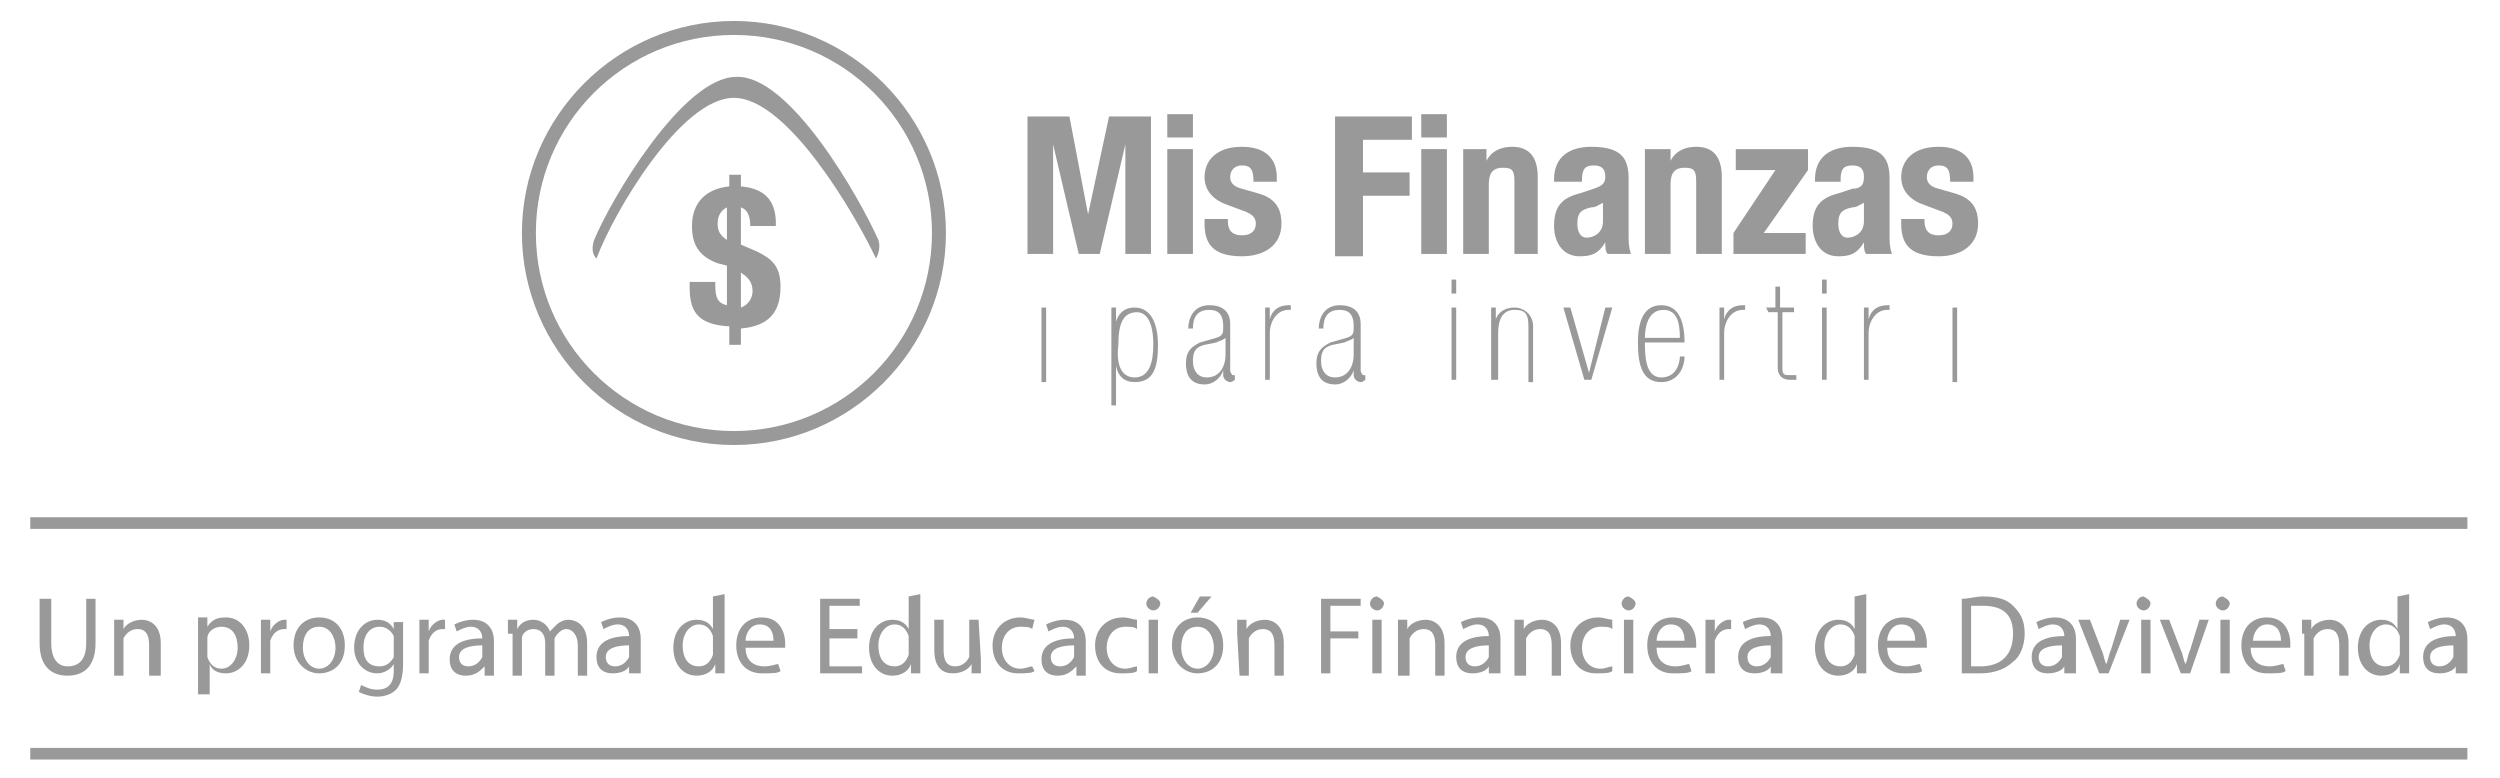 <?xml version="1.0" encoding="utf-8"?>
<!-- Generator: Adobe Illustrator 22.0.1, SVG Export Plug-In . SVG Version: 6.00 Build 0)  -->
<svg version="1.1" id="Isolation_Mode" xmlns="http://www.w3.org/2000/svg" xmlns:xlink="http://www.w3.org/1999/xlink" x="0px"
	 y="0px" viewBox="0 0 107.3 33.4" style="enable-background:new 0 0 107.3 33.4;" xml:space="preserve">
<style type="text/css">
	.st0{fill:#999999;}
</style>
<g>
	<g>
		<g>
			<path class="st0" d="M44.1,5h1.8l0.8,4.2l0,0L47.6,5h1.8v5.9h-1.1V6.2l0,0l-1.1,4.7h-0.9l-1.1-4.7l0,0v4.7h-1.1
				C44.1,10.9,44.1,5,44.1,5z"/>
			<path class="st0" d="M50.1,4.9h1.1v1h-1.1V4.9z M50.1,6.4h1.1v4.5h-1.1V6.4z"/>
			<path class="st0" d="M52.7,9.4v0.1c0,0.4,0.2,0.6,0.6,0.6c0.4,0,0.6-0.2,0.6-0.5s-0.2-0.4-0.4-0.5l-0.8-0.3c-0.6-0.2-1-0.6-1-1.2
				c0-0.7,0.5-1.3,1.6-1.3c1,0,1.5,0.5,1.5,1.3v0.2h-1c0-0.5-0.1-0.7-0.5-0.7c-0.3,0-0.5,0.2-0.5,0.5c0,0.2,0.1,0.4,0.5,0.5L54,8.3
				c0.7,0.2,1,0.6,1,1.3c0,0.9-0.7,1.4-1.7,1.4c-1.3,0-1.6-0.6-1.6-1.4V9.4H52.7z"/>
			<path class="st0" d="M57.3,5h3.3v1h-2.1v1.4h2v1h-2V11h-1.2V5z"/>
			<path class="st0" d="M61,4.9h1.1v1H61V4.9z M61,6.4h1.1v4.5H61V6.4z"/>
			<path class="st0" d="M62.7,6.4h1.1v0.5l0,0c0.2-0.4,0.6-0.6,1.1-0.6c0.7,0,1.1,0.4,1.1,1.3v3.3h-1V7.8c0-0.5-0.1-0.6-0.5-0.6
				s-0.6,0.2-0.6,0.7v3h-1.1V6.4H62.7z"/>
			<path class="st0" d="M66.7,7.8V7.7c0-1,0.7-1.4,1.6-1.4c1.4,0,1.6,0.6,1.6,1.4V10c0,0.4,0,0.6,0.1,0.9h-1
				c-0.1-0.1-0.1-0.3-0.1-0.5l0,0c-0.3,0.5-0.6,0.6-1.1,0.6c-0.8,0-1.1-0.7-1.1-1.3c0-0.8,0.3-1.2,1.1-1.4l0.6-0.2
				c0.3-0.1,0.5-0.2,0.5-0.5s-0.1-0.5-0.5-0.5s-0.5,0.2-0.5,0.6v0.1H66.7z M68.8,8.7c-0.2,0.1-0.3,0.2-0.5,0.2
				c-0.5,0.1-0.6,0.3-0.6,0.7c0,0.3,0.1,0.6,0.4,0.6s0.7-0.2,0.7-0.7V8.7z"/>
			<path class="st0" d="M70.6,6.4h1.1v0.5l0,0c0.2-0.4,0.6-0.6,1.1-0.6c0.7,0,1.1,0.4,1.1,1.3v3.3h-1.1V7.8c0-0.5-0.1-0.6-0.5-0.6
				s-0.6,0.2-0.6,0.7v3h-1.1V6.4z"/>
			<path class="st0" d="M74.4,10l1.8-2.7h-1.7V6.4h3.1v0.9L75.7,10h1.8v0.9h-3.1V10z"/>
			<path class="st0" d="M77.9,7.8V7.7c0-1,0.7-1.4,1.6-1.4c1.4,0,1.6,0.6,1.6,1.4V10c0,0.4,0,0.6,0.1,0.9h-1.1
				C80,10.8,80,10.6,80,10.4l0,0c-0.3,0.5-0.6,0.6-1.1,0.6c-0.8,0-1.1-0.7-1.1-1.3c0-0.8,0.3-1.2,1.1-1.4l0.6-0.2
				c0.4,0,0.5-0.2,0.5-0.5s-0.1-0.5-0.5-0.5S79,7.3,79,7.7v0.1C79,7.8,77.9,7.8,77.9,7.8z M80,8.7c-0.2,0.1-0.3,0.2-0.5,0.2
				C79,9,78.9,9.2,78.9,9.6c0,0.3,0.1,0.6,0.4,0.6S80,10,80,9.5V8.7z"/>
			<path class="st0" d="M82.6,9.4v0.1c0,0.4,0.2,0.6,0.6,0.6s0.6-0.2,0.6-0.5s-0.2-0.4-0.4-0.5l-0.8-0.3c-0.6-0.2-1-0.6-1-1.2
				c0-0.7,0.5-1.3,1.6-1.3c1,0,1.5,0.5,1.5,1.3v0.2h-1c0-0.5-0.1-0.7-0.5-0.7c-0.3,0-0.5,0.2-0.5,0.5c0,0.2,0.1,0.4,0.5,0.5l0.7,0.2
				c0.7,0.2,1,0.6,1,1.3c0,0.9-0.7,1.4-1.7,1.4c-1.3,0-1.6-0.6-1.6-1.4V9.4H82.6z"/>
		</g>
		<g>
			<path class="st0" d="M47.7,13.2h0.2v0.6l0,0c0.1-0.3,0.3-0.6,0.8-0.6c0.7,0,1,0.7,1,1.6c0,1-0.2,1.6-1,1.6
				c-0.4,0-0.7-0.2-0.8-0.7l0,0v1.7h-0.2V13.2z M48.7,16.2c0.6,0,0.8-0.6,0.8-1.4c0-1-0.3-1.4-0.7-1.4c-0.6,0-0.8,0.5-0.8,1.4
				C47.9,15.6,48.1,16.2,48.7,16.2z"/>
			<path class="st0" d="M52.8,15.9c0,0.1,0.1,0.2,0.1,0.2c0.1,0,0.1,0,0.1,0v0.2c0,0-0.1,0.1-0.2,0.1c-0.1,0-0.3-0.1-0.3-0.3v-0.2
				l0,0c-0.1,0.3-0.4,0.6-0.8,0.6c-0.6,0-0.8-0.4-0.8-0.9s0.2-0.7,0.6-0.9l0.7-0.2c0.3-0.1,0.3-0.2,0.3-0.5c0-0.6-0.3-0.7-0.6-0.7
				c-0.5,0-0.7,0.3-0.7,0.8H51c0-0.4,0.2-1,0.9-1s0.9,0.4,0.9,0.8V15.9z M52.6,14.5L52.6,14.5c-0.1,0.1-0.2,0.1-0.4,0.2l-0.5,0.1
				c-0.4,0.1-0.5,0.3-0.5,0.7s0.2,0.7,0.6,0.7c0.5,0,0.8-0.4,0.8-1C52.6,15.2,52.6,14.5,52.6,14.5z"/>
			<path class="st0" d="M54.3,13.2h0.2v0.5l0,0c0.1-0.4,0.4-0.6,0.8-0.6h0.1v0.2h-0.1c-0.5,0-0.8,0.5-0.8,1v2h-0.2V13.2z"/>
			<path class="st0" d="M58.4,15.9c0,0.1,0.1,0.2,0.1,0.2c0.1,0,0.1,0,0.1,0v0.2c0,0-0.1,0.1-0.2,0.1c-0.1,0-0.3-0.1-0.3-0.3v-0.2
				l0,0c-0.1,0.3-0.4,0.6-0.8,0.6c-0.6,0-0.8-0.4-0.8-0.9s0.2-0.7,0.6-0.9l0.7-0.2c0.3-0.1,0.3-0.2,0.3-0.5c0-0.6-0.3-0.7-0.6-0.7
				c-0.5,0-0.7,0.3-0.7,0.8h-0.2c0-0.4,0.2-1,0.9-1s0.9,0.4,0.9,0.8V15.9z M58.1,14.5L58.1,14.5c-0.1,0.1-0.2,0.1-0.4,0.2l-0.5,0.1
				c-0.4,0.1-0.5,0.3-0.5,0.7s0.2,0.7,0.6,0.7c0.5,0,0.8-0.4,0.8-1C58.1,15.2,58.1,14.5,58.1,14.5z"/>
			<path class="st0" d="M62.3,12h0.2v0.6h-0.2V12z M62.3,13.2h0.2v3.1h-0.2V13.2z"/>
			<path class="st0" d="M64,13.2h0.2v0.5l0,0c0.1-0.3,0.4-0.5,0.8-0.5s0.8,0.3,0.8,0.8v2.4h-0.2V14c0-0.6-0.2-0.7-0.6-0.7
				c-0.5,0-0.7,0.4-0.7,1v2H64V13.2z"/>
			<path class="st0" d="M68,16.3l-0.9-3.1h0.3l0.8,2.8l0,0l0.7-2.8h0.3l-0.9,3.1H68z"/>
			<path class="st0" d="M70.6,14.7c0,0.5,0,1.5,0.7,1.5s0.8-0.7,0.8-0.9h0.2c0,0.5-0.3,1.1-1,1.1c-0.8,0-1-0.7-1-1.7s0.3-1.6,1-1.6
				s1,0.6,1,1.6C72.3,14.7,70.6,14.7,70.6,14.7z M72.1,14.5c0-0.6-0.1-1.2-0.7-1.2c-0.7,0-0.8,0.8-0.8,1.2H72.1z"/>
			<path class="st0" d="M73.7,13.2H74v0.5l0,0c0.1-0.4,0.4-0.6,0.8-0.6h0.1v0.2h-0.1c-0.5,0-0.8,0.5-0.8,1v2h-0.2v-3.1H73.7z"/>
			<path class="st0" d="M75.8,13.2h0.4v-0.9h0.2v0.9H77v0.2h-0.5v2.4c0,0.3,0.1,0.3,0.3,0.3c0.1,0,0.2,0,0.3,0v0.2
				c-0.1,0-0.2,0-0.3,0c-0.3,0-0.5-0.2-0.5-0.5v-2.4h-0.4L75.8,13.2L75.8,13.2z"/>
			<path class="st0" d="M78.2,12h0.2v0.6h-0.2V12z M78.2,13.2h0.2v3.1h-0.2V13.2z"/>
			<path class="st0" d="M80,13.2h0.2v0.5l0,0c0.1-0.4,0.4-0.6,0.8-0.6h0.1v0.2H81c-0.5,0-0.8,0.5-0.8,1v2H80V13.2z"/>
		</g>
		<g>
			<rect x="44.7" y="13.2" class="st0" width="0.2" height="3.2"/>
		</g>
		<g>
			<rect x="83.8" y="13.2" class="st0" width="0.2" height="3.2"/>
		</g>
		<g>
			<path class="st0" d="M31.5,19.1c-5,0-9.1-4.1-9.1-9.1s4.1-9.1,9.1-9.1S40.6,5,40.6,10S36.5,19.1,31.5,19.1z M31.5,1.5
				C26.8,1.5,23,5.3,23,10s3.8,8.5,8.5,8.5S40,14.7,40,10S36.2,1.5,31.5,1.5z"/>
		</g>
		<g>
			<g>
				<path class="st0" d="M31.5,4.2c2.3,0,5.2,5,6.1,6.9c0.1-0.2,0.2-0.5,0.1-0.8c-0.8-1.8-3.8-7.1-6.1-7c-2.3,0-5.4,5.3-6.1,7
					c-0.1,0.3-0.1,0.6,0.1,0.8C26.3,9.2,29.2,4.2,31.5,4.2z"/>
			</g>
		</g>
		<g>
			<g>
				<path class="st0" d="M31.2,14c-1.4-0.1-1.6-0.8-1.6-1.7v-0.2h1.1c0,0.5,0,0.9,0.5,1v-1.7l-0.4-0.1c-0.8-0.3-1.1-0.8-1.1-1.6
					c0-1,0.6-1.6,1.6-1.7V7.5h0.5V8c1.2,0.1,1.5,0.8,1.5,1.6v0.1h-1.1c0-0.4-0.1-0.7-0.4-0.8v1.6l0.7,0.3c0.6,0.3,1,0.6,1,1.5
					c0,1.2-0.6,1.7-1.7,1.8v0.7h-0.5V14H31.2z M31.2,8.9C31,9,30.8,9.2,30.8,9.6c0,0.3,0.1,0.5,0.4,0.7C31.2,10.3,31.2,8.9,31.2,8.9
					z M31.8,13.2c0.3-0.1,0.5-0.4,0.5-0.7c0-0.4-0.2-0.6-0.5-0.8V13.2z"/>
			</g>
		</g>
	</g>
	<g>
		<path class="st0" d="M2.2,25.7v1.9c0,0.7,0.3,1,0.7,1c0.5,0,0.8-0.3,0.8-1v-1.9h0.4v1.9c0,1-0.5,1.4-1.2,1.4s-1.2-0.4-1.2-1.4
			v-1.9H2.2z"/>
		<path class="st0" d="M4.9,27.2c0-0.2,0-0.4,0-0.6h0.4V27l0,0c0.1-0.2,0.4-0.4,0.8-0.4c0.3,0,0.8,0.2,0.8,1V29H6.4v-1.3
			c0-0.4-0.1-0.7-0.5-0.7c-0.3,0-0.5,0.2-0.6,0.4c0,0.1,0,0.1,0,0.2V29H4.9V27.2z"/>
		<path class="st0" d="M8.5,27.3c0-0.3,0-0.5,0-0.8h0.4v0.4l0,0c0.2-0.3,0.4-0.4,0.8-0.4c0.6,0,1,0.5,1,1.2c0,0.8-0.5,1.2-1,1.2
			c-0.3,0-0.6-0.1-0.7-0.4l0,0v1.3H8.5V27.3z M8.9,28c0,0.1,0,0.1,0,0.2c0.1,0.3,0.3,0.5,0.6,0.5c0.4,0,0.7-0.4,0.7-0.9
			s-0.2-0.9-0.7-0.9c-0.3,0-0.6,0.2-0.6,0.5c0,0.1,0,0.1,0,0.2V28z"/>
		<path class="st0" d="M11.2,27.3c0-0.3,0-0.5,0-0.7h0.4v0.5l0,0c0.1-0.3,0.4-0.5,0.6-0.5h0.1V27h-0.1c-0.3,0-0.5,0.2-0.6,0.5
			c0,0.1,0,0.1,0,0.2v1.2h-0.4V27.3z"/>
		<path class="st0" d="M14.8,27.7c0,0.9-0.6,1.2-1.1,1.2c-0.6,0-1.1-0.5-1.1-1.2c0-0.8,0.5-1.2,1.1-1.2C14.4,26.5,14.8,27,14.8,27.7
			z M13,27.8c0,0.5,0.3,0.9,0.7,0.9s0.7-0.4,0.7-0.9c0-0.4-0.2-0.9-0.7-0.9S13,27.3,13,27.8z"/>
		<path class="st0" d="M17.3,26.6c0,0.2,0,0.4,0,0.6v1.3c0,0.5-0.1,0.9-0.3,1.1c-0.2,0.2-0.5,0.3-0.8,0.3c-0.3,0-0.6-0.1-0.8-0.2
			l0.1-0.3c0.2,0.1,0.4,0.2,0.7,0.2c0.4,0,0.7-0.2,0.7-0.8v-0.3l0,0c-0.1,0.2-0.4,0.4-0.7,0.4c-0.6,0-1-0.5-1-1.1
			c0-0.8,0.5-1.2,1-1.2c0.4,0,0.6,0.2,0.7,0.4l0,0v-0.3h0.4V26.6z M16.9,27.5c0-0.1,0-0.1,0-0.2c-0.1-0.2-0.3-0.4-0.6-0.4
			c-0.4,0-0.7,0.3-0.7,0.9c0,0.5,0.2,0.8,0.7,0.8c0.3,0,0.5-0.2,0.6-0.4c0-0.1,0-0.2,0-0.2V27.5z"/>
		<path class="st0" d="M18,27.3c0-0.3,0-0.5,0-0.7h0.4v0.5l0,0c0.1-0.3,0.4-0.5,0.6-0.5h0.1V27H19c-0.3,0-0.5,0.2-0.6,0.5
			c0,0.1,0,0.1,0,0.2v1.2H18V27.3z"/>
		<path class="st0" d="M20.8,28.9v-0.3l0,0C20.6,28.8,20.4,29,20,29c-0.5,0-0.7-0.3-0.7-0.7c0-0.6,0.5-0.9,1.4-0.9l0,0
			c0-0.2-0.1-0.5-0.5-0.5c-0.2,0-0.4,0.1-0.6,0.2l-0.1-0.3c0.2-0.1,0.5-0.2,0.8-0.2c0.7,0,0.9,0.5,0.9,0.9v0.9c0,0.2,0,0.4,0,0.6
			h-0.4V28.9z M20.7,27.7c-0.5,0-1,0.1-1,0.5c0,0.3,0.2,0.4,0.4,0.4c0.3,0,0.5-0.2,0.6-0.4v-0.1V27.7z"/>
		<path class="st0" d="M21.8,27.2c0-0.2,0-0.4,0-0.6h0.4V27l0,0c0.1-0.2,0.3-0.4,0.7-0.4c0.3,0,0.6,0.2,0.7,0.5l0,0
			c0.1-0.1,0.2-0.2,0.3-0.3c0.1-0.1,0.3-0.2,0.5-0.2c0.3,0,0.8,0.2,0.8,1V29h-0.4v-1.3c0-0.4-0.2-0.7-0.5-0.7
			c-0.2,0-0.4,0.2-0.5,0.4c0,0.1,0,0.1,0,0.2V29h-0.4v-1.4c0-0.4-0.2-0.6-0.5-0.6s-0.5,0.2-0.5,0.4c0,0.1,0,0.1,0,0.2V29H22v-1.8
			H21.8z"/>
		<path class="st0" d="M27,28.9v-0.3l0,0c-0.1,0.2-0.4,0.3-0.7,0.3c-0.5,0-0.7-0.3-0.7-0.7c0-0.6,0.5-0.9,1.4-0.9l0,0
			c0-0.2-0.1-0.5-0.5-0.5c-0.2,0-0.4,0.1-0.6,0.2l-0.1-0.3c0.2-0.1,0.5-0.2,0.8-0.2c0.7,0,0.9,0.5,0.9,0.9v0.9c0,0.2,0,0.4,0,0.6H27
			z M27,27.7c-0.5,0-1,0.1-1,0.5c0,0.3,0.2,0.4,0.4,0.4c0.3,0,0.5-0.2,0.6-0.4v-0.1V27.7z"/>
		<path class="st0" d="M31.1,25.5v2.8c0,0.2,0,0.4,0,0.6h-0.4v-0.4l0,0c-0.1,0.3-0.4,0.5-0.8,0.5c-0.6,0-1-0.5-1-1.2
			c0-0.8,0.5-1.2,1-1.2c0.4,0,0.6,0.2,0.7,0.4l0,0v-1.4L31.1,25.5L31.1,25.5z M30.6,27.5c0-0.1,0-0.1,0-0.2
			c-0.1-0.3-0.3-0.5-0.6-0.5c-0.4,0-0.7,0.4-0.7,0.9s0.2,0.9,0.7,0.9c0.3,0,0.5-0.2,0.6-0.5c0-0.1,0-0.1,0-0.2V27.5z"/>
		<path class="st0" d="M32,27.8c0,0.6,0.4,0.8,0.8,0.8c0.3,0,0.5-0.1,0.6-0.1l0.1,0.3c-0.1,0.1-0.4,0.1-0.8,0.1
			c-0.7,0-1.1-0.5-1.1-1.2s0.4-1.2,1.1-1.2c0.8,0,1,0.7,1,1.1c0,0.1,0,0.2,0,0.2S32,27.8,32,27.8z M33.2,27.5c0-0.3-0.1-0.7-0.6-0.7
			c-0.4,0-0.6,0.4-0.6,0.7H33.2z"/>
		<path class="st0" d="M36.8,27.4h-1.2v1.2H37v0.3h-1.8v-3.2h1.7V26h-1.3v1h1.2C36.8,27,36.8,27.4,36.8,27.4z"/>
		<path class="st0" d="M39.5,25.5v2.8c0,0.2,0,0.4,0,0.6h-0.4v-0.4l0,0C39,28.8,38.7,29,38.3,29c-0.6,0-1-0.5-1-1.2
			c0-0.8,0.5-1.2,1-1.2c0.4,0,0.6,0.2,0.7,0.4l0,0v-1.4L39.5,25.5L39.5,25.5z M39,27.5c0-0.1,0-0.1,0-0.2c-0.1-0.3-0.3-0.5-0.6-0.5
			c-0.4,0-0.7,0.4-0.7,0.9s0.2,0.9,0.7,0.9c0.3,0,0.5-0.2,0.6-0.5c0-0.1,0-0.1,0-0.2V27.5z"/>
		<path class="st0" d="M42.1,28.3c0,0.2,0,0.4,0,0.6h-0.4v-0.4l0,0c-0.1,0.2-0.4,0.4-0.8,0.4c-0.4,0-0.8-0.2-0.8-1v-1.3h0.4v1.3
			c0,0.4,0.1,0.7,0.5,0.7c0.3,0,0.5-0.2,0.6-0.4c0-0.1,0-0.1,0-0.2v-1.4H42L42.1,28.3L42.1,28.3z"/>
		<path class="st0" d="M44.4,28.8c-0.1,0.1-0.4,0.1-0.7,0.1c-0.7,0-1.1-0.5-1.1-1.2s0.5-1.2,1.2-1.2c0.2,0,0.5,0.1,0.6,0.1L44.3,27
			c-0.1-0.1-0.3-0.1-0.5-0.1c-0.5,0-0.8,0.4-0.8,0.9s0.3,0.9,0.8,0.9c0.2,0,0.4-0.1,0.5-0.1L44.4,28.8z"/>
		<path class="st0" d="M46.2,28.9v-0.3l0,0C46,28.8,45.8,29,45.4,29c-0.5,0-0.7-0.3-0.7-0.7c0-0.6,0.5-0.9,1.4-0.9l0,0
			c0-0.2-0.1-0.5-0.5-0.5c-0.2,0-0.4,0.1-0.6,0.2l-0.1-0.3c0.2-0.1,0.5-0.2,0.8-0.2c0.7,0,0.9,0.5,0.9,0.9v0.9c0,0.2,0,0.4,0,0.6
			h-0.4V28.9z M46.1,27.7c-0.5,0-1,0.1-1,0.5c0,0.3,0.2,0.4,0.4,0.4c0.3,0,0.5-0.2,0.6-0.4v-0.1V27.7z"/>
		<path class="st0" d="M48.8,28.8c-0.1,0.1-0.4,0.1-0.7,0.1c-0.7,0-1.1-0.5-1.1-1.2s0.5-1.2,1.2-1.2c0.2,0,0.5,0.1,0.6,0.1V27
			c-0.1-0.1-0.3-0.1-0.5-0.1c-0.5,0-0.8,0.4-0.8,0.9s0.3,0.9,0.8,0.9c0.2,0,0.4-0.1,0.5-0.1V28.8z"/>
		<path class="st0" d="M49.8,25.9c0,0.1-0.1,0.3-0.3,0.3c-0.1,0-0.3-0.1-0.3-0.3c0-0.1,0.1-0.3,0.3-0.3
			C49.7,25.7,49.8,25.8,49.8,25.9z M49.3,28.9v-2.3h0.4v2.3H49.3z"/>
		<path class="st0" d="M52.5,27.7c0,0.9-0.6,1.2-1.1,1.2c-0.6,0-1.1-0.5-1.1-1.2c0-0.8,0.5-1.2,1.1-1.2C52.1,26.5,52.5,27,52.5,27.7
			z M50.7,27.8c0,0.5,0.3,0.9,0.7,0.9s0.7-0.4,0.7-0.9c0-0.4-0.2-0.9-0.7-0.9S50.7,27.3,50.7,27.8z M52,25.6l-0.6,0.7h-0.3l0.4-0.7
			H52z"/>
		<path class="st0" d="M53.1,27.2c0-0.2,0-0.4,0-0.6h0.4V27l0,0c0.1-0.2,0.4-0.4,0.8-0.4c0.3,0,0.8,0.2,0.8,1V29h-0.4v-1.3
			c0-0.4-0.1-0.7-0.5-0.7c-0.3,0-0.5,0.2-0.6,0.4c0,0.1,0,0.1,0,0.2V29h-0.4L53.1,27.2L53.1,27.2z"/>
		<path class="st0" d="M56.7,25.7h1.7V26h-1.3v1.1h1.2v0.3h-1.2v1.5h-0.4V25.7z"/>
		<path class="st0" d="M59.4,25.9c0,0.1-0.1,0.3-0.3,0.3c-0.1,0-0.3-0.1-0.3-0.3c0-0.1,0.1-0.3,0.3-0.3
			C59.3,25.7,59.4,25.8,59.4,25.9z M58.9,28.9v-2.3h0.4v2.3H58.9z"/>
		<path class="st0" d="M60,27.2c0-0.2,0-0.4,0-0.6h0.4V27l0,0c0.1-0.2,0.4-0.4,0.8-0.4c0.3,0,0.8,0.2,0.8,1V29h-0.4v-1.3
			c0-0.4-0.1-0.7-0.5-0.7c-0.3,0-0.5,0.2-0.6,0.4c0,0.1,0,0.1,0,0.2V29H60V27.2z"/>
		<path class="st0" d="M63.9,28.9v-0.3l0,0c-0.1,0.2-0.4,0.3-0.7,0.3c-0.5,0-0.7-0.3-0.7-0.7c0-0.6,0.5-0.9,1.4-0.9l0,0
			c0-0.2-0.1-0.5-0.5-0.5c-0.2,0-0.4,0.1-0.6,0.2l-0.1-0.3c0.2-0.1,0.5-0.2,0.8-0.2c0.7,0,0.9,0.5,0.9,0.9v0.9c0,0.2,0,0.4,0,0.6
			H63.9z M63.9,27.7c-0.5,0-1,0.1-1,0.5c0,0.3,0.2,0.4,0.4,0.4c0.3,0,0.5-0.2,0.6-0.4v-0.1V27.7z"/>
		<path class="st0" d="M65,27.2c0-0.2,0-0.4,0-0.6h0.4V27l0,0c0.1-0.2,0.4-0.4,0.8-0.4c0.3,0,0.8,0.2,0.8,1V29h-0.4v-1.3
			c0-0.4-0.1-0.7-0.5-0.7c-0.3,0-0.5,0.2-0.6,0.4c0,0.1,0,0.1,0,0.2V29H65V27.2z"/>
		<path class="st0" d="M69.2,28.8c-0.1,0.1-0.4,0.1-0.7,0.1c-0.7,0-1.1-0.5-1.1-1.2s0.5-1.2,1.2-1.2c0.2,0,0.5,0.1,0.6,0.1V27
			c-0.1-0.1-0.3-0.1-0.5-0.1c-0.5,0-0.8,0.4-0.8,0.9s0.3,0.9,0.8,0.9c0.2,0,0.4-0.1,0.5-0.1V28.8z"/>
		<path class="st0" d="M70.2,25.9c0,0.1-0.1,0.3-0.3,0.3c-0.1,0-0.3-0.1-0.3-0.3c0-0.1,0.1-0.3,0.3-0.3
			C70.1,25.7,70.2,25.8,70.2,25.9z M69.7,28.9v-2.3h0.4v2.3H69.7z"/>
		<path class="st0" d="M71.1,27.8c0,0.6,0.4,0.8,0.8,0.8c0.3,0,0.5-0.1,0.6-0.1l0.1,0.3c-0.1,0.1-0.4,0.1-0.8,0.1
			c-0.7,0-1.1-0.5-1.1-1.2s0.4-1.2,1.1-1.2c0.8,0,1,0.7,1,1.1c0,0.1,0,0.2,0,0.2S71.1,27.8,71.1,27.8z M72.3,27.5
			c0-0.3-0.1-0.7-0.6-0.7c-0.4,0-0.6,0.4-0.6,0.7H72.3z"/>
		<path class="st0" d="M73.2,27.3c0-0.3,0-0.5,0-0.7h0.4v0.5l0,0c0.1-0.3,0.4-0.5,0.6-0.5h0.1V27h-0.1c-0.3,0-0.5,0.2-0.6,0.5
			c0,0.1,0,0.1,0,0.2v1.2h-0.4V27.3z"/>
		<path class="st0" d="M76,28.9v-0.3l0,0c-0.1,0.2-0.4,0.3-0.7,0.3c-0.5,0-0.7-0.3-0.7-0.7c0-0.6,0.5-0.9,1.4-0.9l0,0
			c0-0.2-0.1-0.5-0.5-0.5c-0.2,0-0.4,0.1-0.6,0.2l-0.1-0.3c0.2-0.1,0.5-0.2,0.8-0.2c0.7,0,0.9,0.5,0.9,0.9v0.9c0,0.2,0,0.4,0,0.6H76
			z M76,27.7c-0.5,0-1,0.1-1,0.5c0,0.3,0.2,0.4,0.4,0.4c0.3,0,0.5-0.2,0.6-0.4v-0.1V27.7z"/>
		<path class="st0" d="M80.1,25.5v2.8c0,0.2,0,0.4,0,0.6h-0.4v-0.4l0,0c-0.1,0.3-0.4,0.5-0.8,0.5c-0.6,0-1-0.5-1-1.2
			c0-0.8,0.5-1.2,1-1.2c0.4,0,0.6,0.2,0.7,0.4l0,0v-1.4L80.1,25.5L80.1,25.5z M79.6,27.5c0-0.1,0-0.1,0-0.2
			c-0.1-0.3-0.3-0.5-0.6-0.5c-0.4,0-0.7,0.4-0.7,0.9s0.2,0.9,0.7,0.9c0.3,0,0.5-0.2,0.6-0.5c0-0.1,0-0.1,0-0.2V27.5z"/>
		<path class="st0" d="M81,27.8c0,0.6,0.4,0.8,0.8,0.8c0.3,0,0.5-0.1,0.6-0.1l0.1,0.3c-0.1,0.1-0.4,0.1-0.8,0.1
			c-0.7,0-1.1-0.5-1.1-1.2s0.4-1.2,1.1-1.2c0.8,0,1,0.7,1,1.1c0,0.1,0,0.2,0,0.2S81,27.8,81,27.8z M82.2,27.5c0-0.3-0.1-0.7-0.6-0.7
			c-0.4,0-0.6,0.4-0.6,0.7H82.2z"/>
		<path class="st0" d="M84.2,25.7c0.3,0,0.6-0.1,0.9-0.1c0.6,0,1,0.1,1.3,0.4s0.5,0.6,0.5,1.2c0,0.5-0.2,1-0.5,1.2
			c-0.3,0.3-0.8,0.5-1.4,0.5c-0.3,0-0.5,0-0.8,0V25.7z M84.6,28.6c0.1,0,0.3,0,0.4,0c0.9,0,1.4-0.5,1.4-1.4c0-0.8-0.4-1.2-1.3-1.2
			c-0.2,0-0.4,0-0.5,0V28.6z"/>
		<path class="st0" d="M88.6,28.9v-0.3l0,0c-0.1,0.2-0.4,0.3-0.7,0.3c-0.5,0-0.7-0.3-0.7-0.7c0-0.6,0.5-0.9,1.4-0.9l0,0
			c0-0.2-0.1-0.5-0.5-0.5c-0.2,0-0.4,0.1-0.6,0.2l-0.1-0.3c0.2-0.1,0.5-0.2,0.8-0.2c0.7,0,0.9,0.5,0.9,0.9v0.9c0,0.2,0,0.4,0,0.6
			H88.6z M88.5,27.7c-0.5,0-1,0.1-1,0.5c0,0.3,0.2,0.4,0.4,0.4c0.3,0,0.5-0.2,0.6-0.4v-0.1V27.7z"/>
		<path class="st0" d="M89.7,26.6l0.5,1.3c0.1,0.2,0.1,0.4,0.2,0.6l0,0c0.1-0.2,0.1-0.4,0.2-0.6l0.4-1.3h0.4l-0.9,2.3h-0.4l-0.9-2.3
			H89.7z"/>
		<path class="st0" d="M92.3,25.9c0,0.1-0.1,0.3-0.3,0.3c-0.1,0-0.3-0.1-0.3-0.3c0-0.1,0.1-0.3,0.3-0.3
			C92.2,25.7,92.3,25.8,92.3,25.9z M91.9,28.9v-2.3h0.4v2.3H91.9z"/>
		<path class="st0" d="M93.1,26.6l0.5,1.3c0.1,0.2,0.1,0.4,0.2,0.6l0,0c0.1-0.2,0.1-0.4,0.2-0.6l0.4-1.3h0.4L94,28.9h-0.4l-0.9-2.3
			H93.1z"/>
		<path class="st0" d="M95.7,25.9c0,0.1-0.1,0.3-0.3,0.3c-0.1,0-0.3-0.1-0.3-0.3c0-0.1,0.1-0.3,0.3-0.3
			C95.6,25.7,95.7,25.8,95.7,25.9z M95.3,28.9v-2.3h0.4v2.3H95.3z"/>
		<path class="st0" d="M96.6,27.8c0,0.6,0.4,0.8,0.8,0.8c0.3,0,0.5-0.1,0.6-0.1l0.1,0.3c-0.1,0.1-0.4,0.1-0.8,0.1
			c-0.7,0-1.1-0.5-1.1-1.2s0.4-1.2,1.1-1.2c0.8,0,1,0.7,1,1.1c0,0.1,0,0.2,0,0.2S96.6,27.8,96.6,27.8z M97.9,27.5
			c0-0.3-0.1-0.7-0.6-0.7c-0.4,0-0.6,0.4-0.6,0.7H97.9z"/>
		<path class="st0" d="M98.8,27.2c0-0.2,0-0.4,0-0.6h0.4V27l0,0c0.1-0.2,0.4-0.4,0.8-0.4c0.3,0,0.8,0.2,0.8,1V29h-0.4v-1.3
			c0-0.4-0.1-0.7-0.5-0.7c-0.3,0-0.5,0.2-0.6,0.4c0,0.1,0,0.1,0,0.2V29h-0.4v-1.8H98.8z"/>
		<path class="st0" d="M103.4,25.5v2.8c0,0.2,0,0.4,0,0.6H103v-0.4l0,0c-0.1,0.3-0.4,0.5-0.8,0.5c-0.6,0-1-0.5-1-1.2
			c0-0.8,0.5-1.2,1-1.2c0.4,0,0.6,0.2,0.7,0.4l0,0v-1.4L103.4,25.5L103.4,25.5z M103,27.5c0-0.1,0-0.1,0-0.2
			c-0.1-0.3-0.3-0.5-0.6-0.5c-0.4,0-0.7,0.4-0.7,0.9s0.2,0.9,0.7,0.9c0.3,0,0.5-0.2,0.6-0.5c0-0.1,0-0.1,0-0.2V27.5z"/>
		<path class="st0" d="M105.4,28.9v-0.3l0,0c-0.1,0.2-0.4,0.3-0.7,0.3c-0.5,0-0.7-0.3-0.7-0.7c0-0.6,0.5-0.9,1.4-0.9l0,0
			c0-0.2-0.1-0.5-0.5-0.5c-0.2,0-0.4,0.1-0.6,0.2l-0.1-0.3c0.2-0.1,0.5-0.2,0.8-0.2c0.7,0,0.9,0.5,0.9,0.9v0.9c0,0.2,0,0.4,0,0.6
			H105.4z M105.3,27.7c-0.5,0-1,0.1-1,0.5c0,0.3,0.2,0.4,0.4,0.4c0.3,0,0.5-0.2,0.6-0.4v-0.1V27.7z"/>
	</g>
	<rect x="1.3" y="22.2" class="st0" width="104.6" height="0.5"/>
	<rect x="1.3" y="32.1" class="st0" width="104.6" height="0.5"/>
</g>
</svg>
